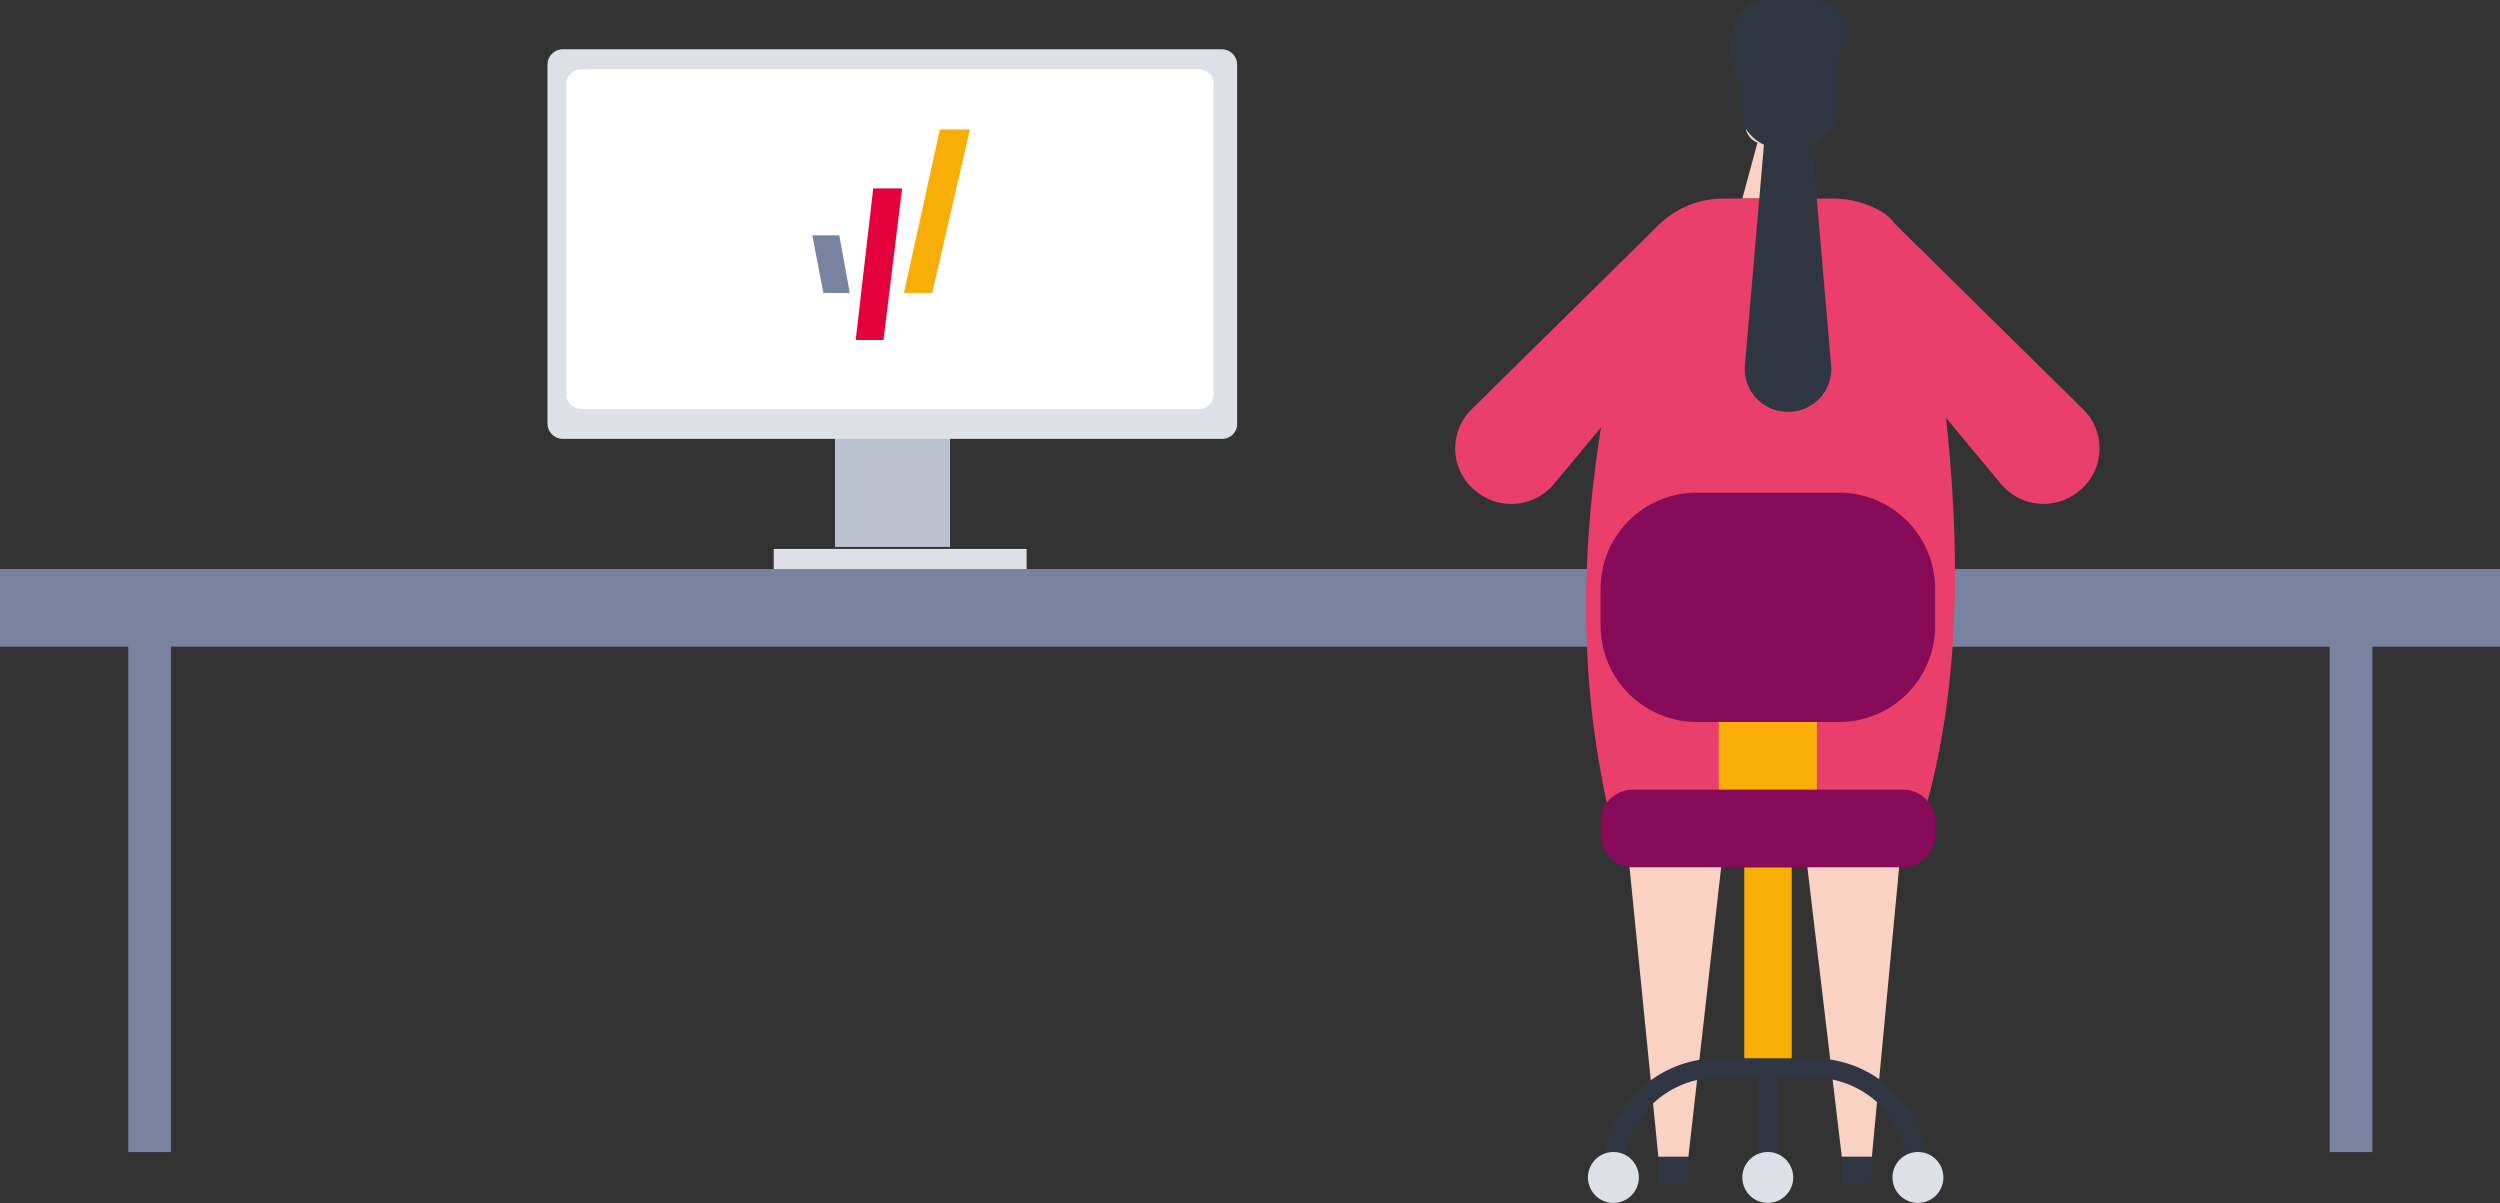 <svg xmlns="http://www.w3.org/2000/svg" width="536" height="258"><rect width="100%" height="100%" fill="#333333" stroke="none"/><defs><clipPath id="clip-path"><path id="Rectangle_261" data-name="Rectangle 261" class="cls-1" transform="translate(0 -.623)" d="M0 0h536v237H0z"/></clipPath><clipPath id="clip-path-2"><path id="Rectangle_263" data-name="Rectangle 263" class="cls-1" transform="translate(0 -.094)" d="M0 0h139v258H0z"/></clipPath><style>.cls-1{fill:#fff}.cls-3{fill:#7783a0}.cls-5{fill:#dde0e7}.cls-7{fill:#f8ad07}.cls-9{fill:#f9d2c3}.cls-10{fill:#303642}.cls-11{fill:#ea3f6b}.cls-12{fill:#870b58}</style></defs><g id="Group_660" data-name="Group 660" transform="translate(-828 -6028)"><g id="Desk-front" transform="translate(828 6038.623)" clip-path="url(#clip-path)"><path id="Path_702" data-name="Path 702" class="cls-3" d="M21.163 56.519H12V171.47h9.165z" transform="translate(15.496 64.907)"/><path id="Path_703" data-name="Path 703" class="cls-3" d="M227.133 56.519h-9.164V171.47h9.164z" transform="translate(281.509 64.907)"/><path id="Path_704" data-name="Path 704" class="cls-3" d="M536.213 51.845H0v16.647h536.213z" transform="translate(0 59.535)"/><path id="Path_705" data-name="Path 705" d="M102.791 32.917H78.122v35.949h24.669z" transform="translate(100.896 37.778)" fill="#bbc1cf"/><path id="Path_706" data-name="Path 706" class="cls-5" d="M126.614 49.842H72.39v4.305h54.225z" transform="translate(93.492 57.233)"/><path id="Path_707" data-name="Path 707" class="cls-5" d="M195.724 83.523H54.586a3.292 3.292 0 01-3.36-3.157V3.157A3.292 3.292 0 0154.586 0h141.138a3.291 3.291 0 013.359 3.157v77.208a3.2 3.2 0 01-3.359 3.158z" transform="translate(66.159 -.055)"/><path id="Path_708" data-name="Path 708" class="cls-1" d="M188.561 74.831H56.208A3.134 3.134 0 0153 71.817V5.014A3.134 3.134 0 0156.208 2h132.353a3.134 3.134 0 013.208 3.014v66.8a3.134 3.134 0 01-3.208 3.017z" transform="translate(68.45 2.244)"/><path id="Path_709" data-name="Path 709" d="M83.82 13.877l-3.757 32.505h5.953l4-32.506z" transform="translate(103.401 15.895)" fill="#e4003a"/><path id="Path_710" data-name="Path 710" class="cls-3" d="M78.387 30.93h5.653l-2.253-12.374H76z" transform="translate(98.155 21.273)"/><path id="Path_711" data-name="Path 711" class="cls-7" d="M92.282 8l-7.706 35.047h6.059L98.723 8z" transform="translate(109.231 9.14)"/></g><g id="Chair" transform="translate(1140 6028.094)" clip-path="url(#clip-path-2)"><path id="Path_729" data-name="Path 729" class="cls-9" d="M48.861 27.056H40.9a3.94 3.94 0 01-3.947-3.937V5.371h18.832v14.71a6.95 6.95 0 01-6.924 6.975z" transform="translate(25.296 3.677)"/><path id="Path_730" data-name="Path 730" class="cls-9" d="M49.9 13.98l-8.79 2.072L36.54 32.9h15.372z" transform="translate(25.015 9.57)"/><path id="Path_731" data-name="Path 731" class="cls-10" d="M51.726 13.743h-14.61L43.763 0h7.963a6.872 6.872 0 110 13.743z" transform="translate(25.409)"/><path id="Path_732" data-name="Path 732" class="cls-10" d="M41.944 20.719h14.61L49.906 0h-7.962c-3.808 0-6.924 4.627-6.924 10.359.069 5.733 3.116 10.36 6.924 10.36z" transform="translate(23.974)"/><path id="Path_733" data-name="Path 733" class="cls-9" d="M40.569 15.5a2.624 2.624 0 10-2.631-2.624 2.628 2.628 0 002.631 2.624z" transform="translate(25.972 7.016)"/><path id="Path_734" data-name="Path 734" class="cls-10" d="M48.011 0h-2.77a9.09 9.09 0 00-9.071 9.047v13.674a9.09 9.09 0 009.071 9.047h2.77a9.09 9.09 0 009.071-9.047V9.047A9.135 9.135 0 0048.011 0z" transform="translate(24.762)"/><path id="Path_735" data-name="Path 735" class="cls-11" d="M4.087 85.428l-.208-.138a11.748 11.748 0 01-.484-16.99l40.436-39.848 11.218 15.055L21.12 84.254a11.9 11.9 0 01-17.033 1.174z" transform="translate(-.002 19.478)"/><path id="Path_736" data-name="Path 736" class="cls-11" d="M100.285 85.428l.208-.138a11.748 11.748 0 00.485-16.989L60.54 28.452 49.323 43.438l33.928 40.747a11.852 11.852 0 0017.034 1.243z" transform="translate(33.766 19.478)"/><path id="Path_737" data-name="Path 737" class="cls-9" d="M21.25 100.934l7.755 77.9h6.439l8.24-72.791z" transform="translate(14.547 69.097)"/><path id="Path_738" data-name="Path 738" class="cls-10" d="M32.293 147.178h-6.439v5.733h6.439z" transform="translate(17.699 100.755)"/><path id="Path_739" data-name="Path 739" class="cls-9" d="M66.5 100.934l-7.339 77.9h-6.444l-8.655-72.791z" transform="translate(30.164 69.097)"/><path id="Path_740" data-name="Path 740" class="cls-10" d="M55.57 147.178H49.2v5.733h6.37z" transform="translate(33.681 100.755)"/><path id="Path_741" data-name="Path 741" class="cls-11" d="M88.162 160.23c11.148-35.291 8.033-74.38 3.116-107.875 0 0-4.847-20.028-10.594-23.9a20.582 20.582 0 00-11.424-3.242H46.133A19.9 19.9 0 0030 33.431l-.138.207c-2.493 3.384-3.808 11.672-3.808 11.672-9.9 37.5-13.294 76.728-3.67 114.92z" transform="translate(11.406 17.26)"/><path id="Path_742" data-name="Path 742" class="cls-10" d="M46.228 82.8h-.208a9.157 9.157 0 01-9.14-9.945l5.609-64.984h7.27l5.608 64.988a9.154 9.154 0 01-9.139 9.941z" transform="translate(25.228 5.389)"/><path id="Path_743" data-name="Path 743" class="cls-7" d="M54.589 86.5H33.54v32.6h21.049z" transform="translate(22.961 59.218)"/><path id="Path_744" data-name="Path 744" class="cls-7" d="M46.965 110.322H36.787v43.026h10.178z" transform="translate(25.184 75.524)"/><path id="Path_745" data-name="Path 745" class="cls-12" d="M69.6 111.816H39.13a20.674 20.674 0 01-20.63-20.65v-7.942a20.614 20.614 0 0120.63-20.581H69.6a20.614 20.614 0 0120.63 20.581v7.942a20.585 20.585 0 01-20.63 20.65z" transform="translate(12.662 42.884)"/><path id="Path_746" data-name="Path 746" class="cls-12" d="M83.306 117.086H25.49a6.965 6.965 0 01-6.993-6.974v-2.694a6.965 6.965 0 016.993-6.976h57.816a6.965 6.965 0 016.993 6.976v2.694a7.055 7.055 0 01-6.993 6.974z" transform="translate(12.662 68.761)"/><path id="Path_747" data-name="Path 747" class="cls-10" d="M88.356 159.15H84.2a20.394 20.394 0 00-20.426-20.373H43.488a20.394 20.394 0 00-20.426 20.373h-4.155a24.555 24.555 0 0124.581-24.517h20.287a24.555 24.555 0 0124.581 24.517z" transform="translate(12.944 92.167)"/><path id="Path_748" data-name="Path 748" class="cls-10" d="M42.709 135.863h-4.155v23.481h4.155z" transform="translate(26.394 93.009)"/><path id="Path_749" data-name="Path 749" class="cls-5" d="M22.363 157.475a5.456 5.456 0 10-5.47-5.456 5.463 5.463 0 005.47 5.456z" transform="translate(11.565 100.335)"/><path id="Path_750" data-name="Path 750" class="cls-5" d="M61.123 157.475a5.456 5.456 0 10-5.47-5.456 5.463 5.463 0 005.47 5.456z" transform="translate(38.099 100.335)"/><path id="Path_751" data-name="Path 751" class="cls-5" d="M42.01 157.475a5.456 5.456 0 10-5.47-5.456 5.463 5.463 0 005.47 5.456z" transform="translate(25.015 100.335)"/></g></g></svg>